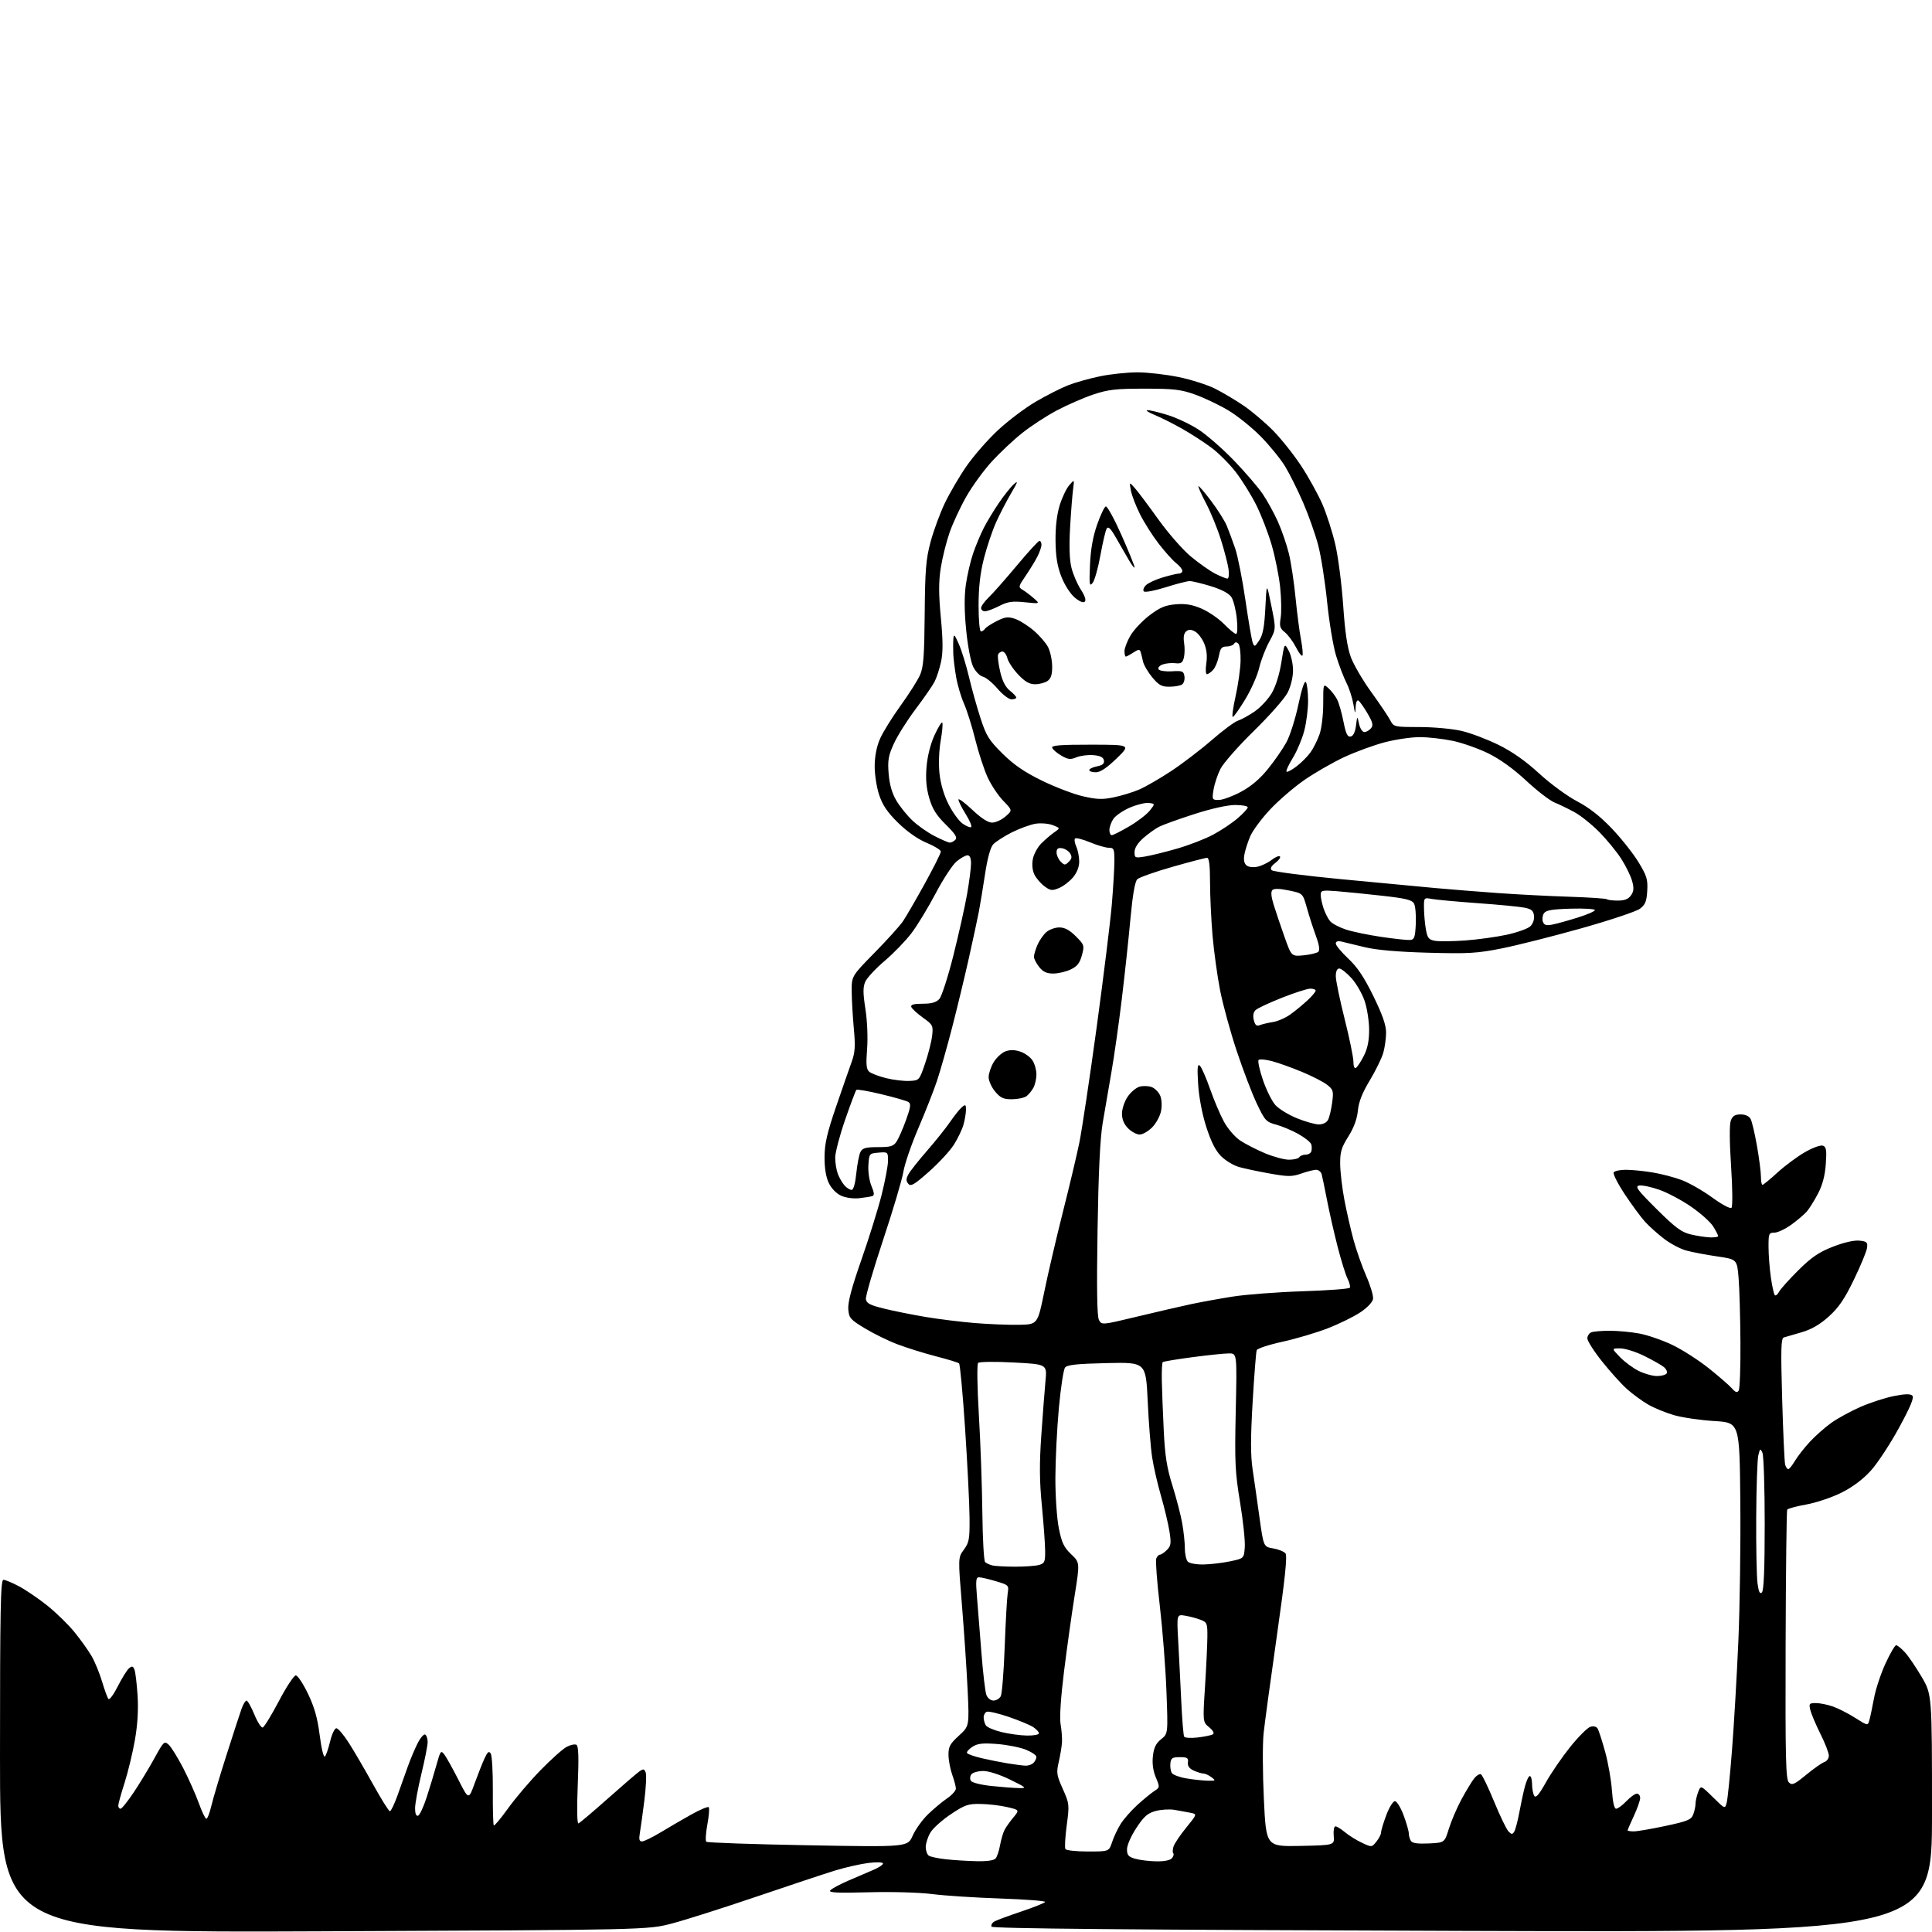 <?xml version="1.0" encoding="UTF-8" standalone="no"?>
<svg 
  version="1.1" 
  xmlns="http://www.w3.org/2000/svg" 
  xmlns:xlink="http://www.w3.org/1999/xlink" 
  xmlns:svg="http://www.w3.org/2000/svg"
  xmlns:rdf="http://www.w3.org/1999/02/22-rdf-syntax-ns#"
  xmlns:cc="http://creativecommons.org/ns#"
  xmlns:dc="http://purl.org/dc/elements/1.1/"
  viewBox="0 0 768 768"
  width="768"
  height="768"
>
<style>svg {background-color: white; }</style>"
<path stroke="none" fill="black" fill-rule="evenodd" d="M128.75,767.72C0.00,768.28 0.00,768.28 0.00,698.14C0.00,639.90 0.23,628.00 1.35,628.00C2.09,628.00 4.89,629.16 7.57,630.59C10.25,632.01 15.28,635.44 18.76,638.21C22.24,640.98 27.11,645.73 29.58,648.76C32.06,651.80 35.15,656.13 36.45,658.39C37.75,660.65 39.61,665.20 40.59,668.50C41.57,671.80 42.70,674.89 43.11,675.37C43.52,675.85 45.19,673.58 46.84,670.31C48.49,667.05 50.50,663.83 51.30,663.16C52.48,662.18 52.90,662.29 53.46,663.72C53.84,664.70 54.39,669.33 54.69,674.00C55.05,679.62 54.69,685.61 53.63,691.67C52.75,696.71 50.90,704.36 49.53,708.67C48.15,712.97 47.02,717.06 47.01,717.75C47.01,718.44 47.42,719.00 47.92,719.00C48.43,719.00 50.86,715.96 53.32,712.25C55.78,708.54 59.47,702.44 61.51,698.70C65.05,692.25 65.33,691.99 67.06,693.55C68.06,694.46 70.66,698.65 72.83,702.85C75.00,707.06 77.78,713.31 79.02,716.75C80.26,720.19 81.61,723.00 82.03,723.00C82.46,723.00 83.36,720.64 84.04,717.75C84.73,714.86 87.44,705.75 90.08,697.50C92.71,689.25 95.39,681.04 96.03,679.25C96.67,677.46 97.56,676.00 98.00,676.00C98.45,676.00 99.84,678.48 101.10,681.52C102.35,684.55 103.86,686.89 104.44,686.71C105.02,686.53 107.92,681.80 110.87,676.19C113.82,670.59 116.84,666.00 117.58,666.00C118.32,666.00 120.49,669.26 122.41,673.25C124.98,678.60 126.21,682.93 127.09,689.81C127.75,695.03 128.66,698.74 129.14,698.26C129.62,697.78 130.56,695.06 131.24,692.20C131.92,689.34 133.03,687.00 133.71,687.00C134.38,687.00 136.60,689.59 138.62,692.75C140.65,695.91 144.99,703.34 148.26,709.25C151.54,715.16 154.56,720.00 154.99,720.00C155.41,720.00 156.76,717.19 158.00,713.75C159.23,710.31 161.09,705.12 162.12,702.20C163.16,699.29 164.92,695.11 166.04,692.92C167.16,690.72 168.51,689.20 169.04,689.52C169.57,689.85 170.00,691.19 170.00,692.50C170.00,693.80 168.88,699.51 167.50,705.19C166.13,710.86 165.00,717.00 165.00,718.83C165.00,720.96 165.43,722.02 166.19,721.77C166.84,721.55 168.38,718.25 169.61,714.44C170.85,710.62 172.61,704.81 173.52,701.52C175.09,695.88 175.28,695.65 176.68,697.52C177.50,698.61 179.99,703.10 182.23,707.50C186.29,715.50 186.29,715.50 188.65,709.00C189.95,705.42 191.72,700.95 192.58,699.06C193.81,696.37 194.35,695.93 195.07,697.06C195.58,697.85 195.96,704.50 195.91,711.83C195.86,719.16 196.03,725.37 196.29,725.63C196.55,725.89 199.12,722.82 202.00,718.80C204.88,714.79 210.67,707.98 214.87,703.68C219.07,699.37 223.75,695.19 225.28,694.39C226.81,693.58 228.56,693.23 229.18,693.61C229.97,694.10 230.12,698.79 229.66,709.73C229.28,719.00 229.40,725.03 229.95,724.83C230.46,724.65 235.68,720.23 241.56,715.01C247.44,709.78 253.10,704.92 254.13,704.19C255.74,703.07 256.11,703.12 256.67,704.59C257.04,705.53 256.79,710.63 256.12,715.90C255.45,721.18 254.65,726.96 254.34,728.75C253.92,731.16 254.14,732.00 255.20,732.00C255.98,732.00 259.29,730.39 262.56,728.42C265.83,726.44 271.34,723.24 274.80,721.30C278.27,719.36 281.38,718.05 281.73,718.39C282.07,718.74 281.83,721.81 281.19,725.23C280.56,728.64 280.37,731.75 280.77,732.12C281.17,732.50 299.34,733.13 321.15,733.52C360.80,734.24 360.80,734.24 362.80,729.72C363.90,727.22 366.63,723.42 368.86,721.25C371.09,719.09 374.51,716.23 376.45,714.91C378.40,713.58 379.98,711.83 379.98,711.00C379.97,710.17 379.32,707.70 378.53,705.50C377.74,703.30 377.07,699.76 377.04,697.63C377.01,694.35 377.62,693.20 381.16,689.97C385.32,686.17 385.32,686.17 384.65,671.83C384.28,663.95 383.27,648.87 382.41,638.32C380.83,619.14 380.83,619.14 383.17,615.99C385.25,613.17 385.49,611.80 385.41,603.16C385.37,597.85 384.57,582.04 383.65,568.03C382.72,554.03 381.64,542.29 381.23,541.95C380.83,541.61 376.68,540.34 372.00,539.14C367.32,537.93 360.51,535.81 356.85,534.42C353.19,533.04 347.34,530.18 343.85,528.07C337.98,524.52 337.48,523.95 337.20,520.37C337.00,517.68 338.58,511.74 342.39,500.87C345.40,492.27 349.02,480.67 350.43,475.08C351.84,469.49 353.00,463.34 353.00,461.40C353.00,457.94 352.93,457.88 349.25,458.19C345.55,458.50 345.50,458.56 345.20,463.16C345.03,465.76 345.57,469.43 346.42,471.45C347.57,474.21 347.64,475.18 346.72,475.48C346.05,475.69 343.70,476.06 341.50,476.31C339.19,476.56 336.16,476.13 334.33,475.30C332.44,474.43 330.46,472.38 329.44,470.23C328.33,467.89 327.74,464.25 327.77,459.89C327.80,454.59 328.78,450.35 332.38,439.84C334.90,432.50 337.69,424.48 338.59,422.00C339.89,418.39 340.06,415.83 339.42,409.00C338.99,404.32 338.60,397.70 338.57,394.27C338.50,388.04 338.50,388.04 347.60,378.77C352.61,373.67 357.70,368.04 358.92,366.25C360.14,364.46 364.03,357.75 367.57,351.34C371.11,344.92 374.00,339.16 374.00,338.52C374.00,337.89 371.47,336.32 368.37,335.04C364.85,333.58 360.62,330.61 357.03,327.10C352.77,322.92 350.85,320.10 349.48,316.00C348.47,312.97 347.67,307.78 347.70,304.43C347.73,300.54 348.50,296.67 349.84,293.64C350.98,291.04 354.65,285.13 357.99,280.51C361.33,275.89 364.81,270.40 365.73,268.31C367.10,265.20 367.44,260.73 367.58,244.00C367.73,226.59 368.08,222.29 369.89,215.50C371.07,211.10 373.59,204.22 375.49,200.20C377.39,196.19 381.28,189.53 384.13,185.40C386.99,181.27 392.62,174.81 396.66,171.05C400.69,167.28 407.49,162.15 411.75,159.66C416.01,157.17 421.80,154.24 424.61,153.14C427.42,152.04 433.14,150.43 437.32,149.57C441.50,148.71 448.20,148.01 452.21,148.01C456.22,148.02 463.57,148.87 468.55,149.89C473.52,150.92 480.05,153.00 483.05,154.52C486.05,156.04 491.15,159.07 494.38,161.26C497.61,163.46 502.89,167.93 506.11,171.20C509.33,174.47 514.37,180.82 517.32,185.32C520.26,189.82 524.03,196.65 525.70,200.50C527.37,204.35 529.67,211.55 530.82,216.50C531.96,221.45 533.36,232.33 533.94,240.69C534.67,251.43 535.58,257.46 537.02,261.32C538.14,264.32 541.79,270.54 545.12,275.14C548.45,279.74 551.82,284.74 552.61,286.25C554.04,288.98 554.14,289.00 564.28,289.01C569.90,289.02 577.42,289.71 581.00,290.55C584.58,291.38 591.19,293.89 595.70,296.11C601.23,298.84 606.48,302.54 611.83,307.46C616.21,311.50 622.93,316.43 626.86,318.50C631.73,321.05 636.11,324.49 640.79,329.41C644.54,333.36 649.30,339.37 651.36,342.77C654.62,348.14 655.07,349.61 654.80,354.12C654.56,358.35 654.02,359.65 651.88,361.25C650.43,362.32 640.01,365.81 628.70,368.99C617.40,372.17 603.14,375.78 597.01,377.00C587.18,378.96 583.73,379.16 567.68,378.72C555.52,378.38 547.18,377.65 542.50,376.52C538.65,375.58 534.49,374.58 533.25,374.29C531.79,373.95 531.00,374.23 531.00,375.08C531.00,375.81 533.23,378.49 535.96,381.06C539.59,384.46 542.27,388.48 545.96,396.02C549.52,403.30 551.00,407.52 550.99,410.41C550.99,412.66 550.50,416.27 549.90,418.42C549.30,420.58 546.89,425.53 544.54,429.42C541.52,434.43 540.12,437.97 539.78,441.50C539.46,444.81 538.18,448.28 535.99,451.77C533.20,456.20 532.69,457.95 532.74,462.77C532.78,465.92 533.53,472.32 534.42,477.00C535.31,481.68 536.95,488.85 538.07,492.95C539.19,497.05 541.46,503.49 543.11,507.26C544.77,511.03 545.98,515.10 545.81,516.31C545.63,517.61 543.58,519.79 540.74,521.68C538.12,523.43 532.27,526.30 527.74,528.05C523.21,529.80 515.12,532.20 509.76,533.37C504.41,534.54 499.82,536.05 499.56,536.72C499.30,537.39 498.57,546.62 497.95,557.22C497.11,571.43 497.10,578.47 497.92,584.00C498.54,588.12 499.77,596.76 500.66,603.19C502.29,614.87 502.29,614.87 506.09,615.51C508.18,615.87 510.38,616.75 510.98,617.47C511.78,618.44 510.88,627.12 507.59,650.14C505.13,667.39 502.75,684.85 502.31,688.95C501.86,693.05 501.91,704.88 502.41,715.23C503.31,734.05 503.31,734.05 516.90,733.78C530.50,733.50 530.50,733.50 530.17,729.75C529.99,727.69 530.30,726.00 530.85,726.00C531.40,726.00 533.12,727.06 534.67,728.35C536.23,729.65 539.25,731.53 541.39,732.53C545.28,734.36 545.29,734.36 547.14,732.07C548.16,730.81 549.00,729.17 549.00,728.43C549.00,727.68 549.93,724.58 551.07,721.54C552.21,718.49 553.75,716.00 554.50,716.00C555.25,716.00 556.79,718.49 557.93,721.54C559.07,724.58 560.01,727.85 560.02,728.79C560.02,729.73 560.40,731.09 560.86,731.80C561.43,732.70 563.62,733.01 567.96,732.80C574.23,732.50 574.23,732.50 575.94,726.97C576.88,723.93 579.09,718.76 580.85,715.47C582.62,712.19 584.88,708.42 585.89,707.11C586.90,705.79 588.18,704.99 588.73,705.33C589.28,705.67 591.64,710.58 593.96,716.23C596.29,721.88 598.84,727.17 599.63,728.00C600.85,729.27 601.20,729.29 601.93,728.11C602.41,727.34 603.30,723.96 603.92,720.61C604.54,717.25 605.54,712.59 606.15,710.25C606.76,707.91 607.65,706.00 608.13,706.00C608.61,706.00 609.01,707.46 609.02,709.25C609.02,711.04 609.42,713.12 609.90,713.87C610.53,714.87 611.80,713.40 614.56,708.46C616.64,704.74 620.99,698.41 624.21,694.40C627.43,690.39 631.01,686.81 632.16,686.45C633.45,686.04 634.57,686.30 635.08,687.13C635.53,687.86 636.89,692.07 638.10,696.48C639.30,700.89 640.50,707.76 640.77,711.75C641.09,716.38 641.69,719.00 642.44,719.00C643.09,719.00 644.92,717.65 646.50,716.00C648.08,714.35 649.96,713.00 650.69,713.00C651.41,713.00 652.00,713.79 651.99,714.75C651.98,715.71 650.86,718.91 649.49,721.85C648.12,724.79 647.00,727.38 647.00,727.60C647.00,727.82 648.11,728.00 649.46,728.00C650.82,728.00 656.48,727.03 662.05,725.84C670.84,723.97 672.29,723.37 673.08,721.28C673.59,719.95 674.00,718.03 674.00,717.00C674.00,715.97 674.47,713.90 675.04,712.39C676.08,709.66 676.08,709.66 680.91,714.41C685.74,719.17 685.74,719.17 686.41,716.50C686.78,715.04 687.72,705.66 688.50,695.66C689.28,685.65 690.42,666.23 691.02,652.48C691.62,638.74 691.97,613.55 691.80,596.50C691.50,565.50 691.50,565.50 681.49,564.89C675.99,564.56 668.79,563.51 665.49,562.56C662.20,561.62 657.53,559.70 655.13,558.31C652.72,556.91 648.93,554.13 646.71,552.13C644.48,550.14 640.04,545.21 636.83,541.18C633.62,537.16 631.00,533.05 631.00,532.04C631.00,531.04 631.71,529.94 632.58,529.61C633.45,529.27 636.74,529.00 639.90,529.00C643.05,529.00 648.30,529.48 651.57,530.08C654.83,530.67 660.74,532.70 664.70,534.59C668.67,536.48 675.19,540.66 679.20,543.86C683.22,547.07 687.37,550.67 688.43,551.87C689.89,553.52 690.55,553.74 691.16,552.77C691.61,552.07 691.92,543.40 691.85,533.50C691.79,523.60 691.46,512.15 691.12,508.05C690.50,500.59 690.50,500.59 682.50,499.43C678.10,498.79 672.61,497.74 670.29,497.10C667.98,496.47 664.03,494.38 661.51,492.46C659.00,490.54 655.62,487.52 653.99,485.74C652.36,483.96 648.73,479.04 645.92,474.80C643.11,470.57 641.11,466.63 641.47,466.05C641.83,465.47 644.00,465.00 646.31,465.01C648.61,465.01 653.33,465.47 656.79,466.04C660.24,466.60 665.50,467.96 668.47,469.08C671.44,470.19 676.92,473.32 680.65,476.04C684.47,478.82 687.80,480.60 688.29,480.11C688.78,479.62 688.71,472.40 688.13,463.55C687.49,453.84 687.45,446.94 688.03,445.43C688.72,443.60 689.69,443.00 691.94,443.00C693.80,443.00 695.30,443.68 695.90,444.81C696.43,445.80 697.57,450.64 698.43,455.56C699.29,460.48 700.00,465.96 700.00,467.75C700.00,469.54 700.27,471.00 700.61,471.00C700.95,471.00 703.65,468.78 706.61,466.07C709.58,463.36 714.49,459.72 717.54,457.98C720.69,456.18 723.76,455.08 724.67,455.43C725.98,455.93 726.18,457.23 725.78,462.77C725.45,467.37 724.47,471.08 722.67,474.50C721.23,477.25 719.24,480.43 718.25,481.58C717.27,482.72 714.49,485.08 712.08,486.83C709.67,488.57 706.64,490.00 705.35,490.00C703.15,490.00 703.00,490.38 703.02,495.75C703.03,498.91 703.45,504.36 703.96,507.86C704.46,511.35 705.16,514.50 705.51,514.85C705.86,515.20 706.63,514.59 707.21,513.49C707.79,512.40 711.24,508.55 714.88,504.94C720.08,499.78 723.01,497.78 728.55,495.61C732.82,493.93 736.95,492.97 739.05,493.17C742.08,493.46 742.46,493.81 742.19,496.00C742.02,497.38 739.68,503.05 736.99,508.61C733.22,516.41 730.92,519.78 726.97,523.34C723.44,526.52 720.08,528.46 716.17,529.60C713.05,530.51 709.88,531.43 709.12,531.65C707.98,531.97 707.86,536.11 708.44,556.27C708.82,569.60 709.36,581.29 709.63,582.25C709.91,583.21 710.46,584.00 710.85,584.00C711.25,584.00 712.43,582.55 713.48,580.77C714.53,578.99 717.17,575.60 719.35,573.24C721.52,570.88 725.37,567.47 727.90,565.66C730.43,563.84 735.68,560.97 739.56,559.27C743.45,557.57 749.44,555.62 752.87,554.95C757.32,554.07 759.43,554.03 760.19,554.79C760.96,555.56 759.43,559.23 754.88,567.58C751.37,574.02 746.33,581.68 743.68,584.61C740.54,588.07 736.47,591.13 732.00,593.36C728.23,595.25 721.94,597.36 718.03,598.06C714.11,598.76 710.70,599.68 710.44,600.10C710.18,600.52 709.90,624.76 709.81,653.97C709.68,699.09 709.87,707.30 711.10,708.53C712.36,709.79 713.25,709.40 718.02,705.48C721.04,703.00 724.29,700.73 725.25,700.42C726.21,700.12 727.00,698.98 727.00,697.91C727.00,696.83 725.49,692.92 723.64,689.23C721.80,685.53 719.99,681.26 719.63,679.75C719.02,677.23 719.20,677.00 721.86,677.00C723.45,677.00 726.50,677.62 728.64,678.37C730.78,679.13 734.77,681.16 737.50,682.90C742.48,686.06 742.48,686.06 743.11,683.78C743.46,682.53 744.29,678.58 744.96,675.00C745.63,671.42 747.68,665.24 749.52,661.25C751.36,657.26 753.26,654.00 753.75,654.00C754.23,654.00 755.77,655.24 757.18,656.75C758.58,658.26 761.59,662.68 763.87,666.56C768.00,673.62 768.00,673.62 768.00,720.90C768.00,768.17 768.00,768.17 581.25,767.56C447.58,767.13 394.39,766.64 394.13,765.86C393.92,765.26 394.37,764.38 395.13,763.90C395.88,763.42 400.66,761.64 405.74,759.94C410.82,758.23 415.19,756.50 415.45,756.07C415.72,755.65 407.73,755.03 397.71,754.69C387.70,754.35 375.45,753.56 370.50,752.92C365.38,752.27 354.50,751.96 345.28,752.21C332.80,752.54 329.28,752.37 330.04,751.45C330.58,750.80 333.83,749.05 337.26,747.57C340.69,746.08 345.19,744.16 347.25,743.28C349.31,742.41 351.00,741.28 351.00,740.78C351.00,740.24 348.59,740.15 345.25,740.55C342.09,740.94 336.12,742.29 332.00,743.55C327.88,744.82 313.81,749.49 300.75,753.93C287.68,758.37 272.61,763.17 267.25,764.58C257.50,767.16 257.50,767.16 128.75,767.72zM388.13,739.85C392.37,739.95 395.13,739.55 395.79,738.75C396.36,738.06 397.15,735.70 397.54,733.50C397.94,731.30 398.72,728.60 399.28,727.50C399.84,726.40 401.42,724.15 402.80,722.50C405.30,719.50 405.30,719.50 400.40,718.35C397.71,717.71 392.96,717.15 389.86,717.10C384.84,717.01 383.55,717.45 378.00,721.16C374.58,723.44 370.93,726.70 369.89,728.41C368.86,730.11 368.01,732.71 368.00,734.19C368.00,735.67 368.56,737.24 369.25,737.68C369.94,738.12 372.98,738.76 376.00,739.09C379.02,739.43 384.48,739.77 388.13,739.85zM459.63,739.91C462.80,739.97 465.18,739.49 465.87,738.66C466.48,737.92 466.72,737.05 466.40,736.73C466.08,736.41 466.12,735.18 466.50,734.00C466.87,732.82 469.14,729.45 471.55,726.50C475.91,721.14 475.91,721.14 473.20,720.60C471.72,720.31 468.88,719.79 466.91,719.45C464.93,719.11 461.55,719.31 459.39,719.90C456.21,720.75 454.75,722.03 451.73,726.62C449.63,729.80 448.00,733.52 448.00,735.11C448.00,737.45 448.57,738.11 451.25,738.88C453.04,739.40 456.81,739.86 459.63,739.91zM432.48,736.00C440.84,736.00 440.84,736.00 442.08,732.25C442.75,730.19 444.30,726.92 445.51,725.00C446.73,723.08 449.69,719.70 452.11,717.50C454.52,715.30 457.54,712.83 458.81,712.00C461.08,710.52 461.09,710.43 459.45,706.53C458.36,703.92 457.96,701.02 458.30,698.06C458.67,694.72 459.51,693.01 461.56,691.37C464.32,689.17 464.32,689.17 463.68,672.34C463.34,663.08 462.14,647.76 461.04,638.31C459.93,628.85 459.29,620.41 459.62,619.56C459.95,618.70 460.62,618.00 461.11,618.00C461.60,618.00 462.84,617.16 463.87,616.13C465.48,614.52 465.62,613.51 464.88,608.77C464.40,605.75 462.89,599.41 461.52,594.67C460.15,589.94 458.56,583.02 457.99,579.28C457.42,575.55 456.62,565.52 456.23,557.00C455.50,541.50 455.50,541.50 440.00,541.85C428.14,542.12 424.24,542.53 423.38,543.62C422.76,544.40 421.65,551.66 420.91,559.77C420.17,567.87 419.55,580.35 419.53,587.50C419.51,594.77 420.12,603.59 420.90,607.50C422.05,613.25 422.92,615.09 425.79,617.82C429.28,621.13 429.28,621.13 427.18,634.32C426.02,641.57 424.13,655.10 422.97,664.39C421.67,674.86 421.15,682.85 421.60,685.39C422.00,687.65 422.25,690.85 422.16,692.50C422.08,694.15 421.50,697.66 420.89,700.30C419.87,704.69 420.01,705.63 422.47,711.12C425.09,716.96 425.14,717.37 424.04,725.59C423.42,730.25 423.19,734.49 423.52,735.03C423.85,735.56 427.88,736.00 432.48,736.00zM405.00,710.79C408.29,710.85 408.07,710.64 401.52,707.43C397.45,705.43 393.02,704.00 390.89,704.00C388.89,704.00 386.77,704.58 386.18,705.28C385.59,705.99 385.48,707.15 385.92,707.87C386.39,708.63 389.87,709.51 394.12,709.96C398.18,710.38 403.07,710.76 405.00,710.79zM480.00,707.85C483.29,707.93 483.38,707.85 481.56,706.47C480.49,705.66 479.05,705.00 478.36,705.00C477.66,705.00 475.93,704.47 474.51,703.82C472.75,703.02 472.02,701.99 472.22,700.57C472.46,698.82 471.97,698.50 469.00,698.50C466.00,698.50 465.46,698.86 465.24,701.00C465.10,702.38 465.37,704.09 465.84,704.81C466.31,705.53 468.90,706.49 471.60,706.94C474.29,707.40 478.07,707.80 480.00,707.85zM407.55,701.88C408.68,701.95 410.14,701.46 410.80,700.80C411.46,700.14 412.00,699.06 412.00,698.41C412.00,697.75 410.09,696.45 407.75,695.51C405.41,694.58 400.26,693.57 396.29,693.26C390.55,692.83 388.56,693.06 386.51,694.40C385.09,695.33 384.15,696.44 384.42,696.87C384.69,697.30 387.29,698.22 390.20,698.90C393.12,699.59 397.75,700.51 400.50,700.96C403.25,701.40 406.42,701.82 407.55,701.88zM476.16,690.67C478.85,690.35 481.54,689.79 482.13,689.42C482.81,689.00 482.26,687.95 480.66,686.62C478.11,684.50 478.11,684.50 479.01,670.50C479.50,662.80 479.92,653.90 479.95,650.73C480.00,645.33 479.82,644.88 477.25,643.89C475.74,643.30 472.98,642.57 471.13,642.26C467.76,641.70 467.76,641.70 468.37,652.60C468.70,658.59 469.25,669.35 469.58,676.50C469.92,683.65 470.43,689.89 470.73,690.37C471.03,690.85 473.47,690.99 476.16,690.67zM408.25,689.91C410.86,689.96 413.00,689.56 413.00,689.02C413.00,688.49 411.95,687.36 410.68,686.52C409.40,685.69 405.02,683.87 400.95,682.48C396.87,681.10 392.97,680.18 392.27,680.45C391.57,680.72 391.01,681.74 391.02,682.72C391.02,683.70 391.42,685.11 391.90,685.87C392.37,686.62 395.18,687.82 398.13,688.53C401.08,689.25 405.64,689.87 408.25,689.91zM394.94,676.00C396.03,676.00 397.33,675.21 397.83,674.25C398.32,673.29 399.03,664.40 399.39,654.50C399.76,644.60 400.29,635.06 400.58,633.30C401.09,630.19 400.97,630.07 395.87,628.55C392.99,627.70 389.98,627.00 389.17,627.00C387.95,627.00 387.82,628.31 388.36,634.75C388.72,639.01 389.52,649.02 390.13,657.00C390.75,664.98 391.63,672.51 392.10,673.75C392.59,675.04 393.80,676.00 394.94,676.00zM700.39,633.01C701.15,632.25 701.50,623.51 701.50,605.70C701.50,591.29 701.09,578.60 700.59,577.50C699.77,575.67 699.62,575.76 698.96,578.50C698.56,580.15 698.18,591.22 698.12,603.11C698.05,615.00 698.29,626.83 698.64,629.42C699.11,632.85 699.59,633.81 700.39,633.01zM403.50,622.78C407.35,622.79 411.62,622.48 413.00,622.10C415.24,621.47 415.50,620.89 415.46,616.45C415.44,613.73 414.85,605.65 414.16,598.50C413.20,588.69 413.15,581.82 413.94,570.50C414.51,562.25 415.26,552.53 415.60,548.91C416.23,542.31 416.23,542.31 402.96,541.61C395.65,541.22 389.30,541.30 388.82,541.78C388.32,542.28 388.45,551.22 389.12,562.58C389.77,573.54 390.39,590.96 390.50,601.30C390.61,611.65 391.11,620.49 391.60,620.96C392.10,621.42 393.40,622.02 394.50,622.29C395.60,622.55 399.65,622.78 403.50,622.78zM478.45,621.90C481.23,621.85 485.98,621.29 489.00,620.65C494.50,619.50 494.50,619.50 494.82,615.00C495.00,612.52 494.15,604.47 492.93,597.10C490.96,585.15 490.78,581.22 491.23,560.85C491.73,538.00 491.73,538.00 488.55,538.00C486.80,538.00 480.27,538.67 474.02,539.50C467.78,540.32 462.46,541.21 462.19,541.48C461.93,541.74 461.77,545.00 461.84,548.73C461.91,552.45 462.25,561.35 462.60,568.50C463.09,578.71 463.83,583.43 466.05,590.50C467.60,595.45 469.35,602.17 469.93,605.43C470.52,608.70 471.00,613.22 471.00,615.48C471.00,617.75 471.54,620.14 472.20,620.80C472.86,621.46 475.67,621.96 478.45,621.90zM658.69,547.00C660.45,547.00 662.18,546.52 662.54,545.93C662.90,545.35 662.37,544.20 661.35,543.38C660.33,542.56 656.80,540.57 653.50,538.95C650.20,537.33 645.95,536.00 644.05,536.00C640.61,536.00 640.61,536.00 643.99,539.49C645.84,541.40 649.20,543.88 651.43,544.98C653.67,546.09 656.94,547.00 658.69,547.00zM404.98,526.63C412.46,526.50 412.46,526.50 415.12,513.50C416.58,506.35 419.89,492.18 422.46,482.00C425.04,471.82 427.99,459.39 429.03,454.36C430.06,449.33 433.17,428.63 435.94,408.36C438.70,388.09 441.41,366.10 441.97,359.50C442.52,352.90 442.98,345.14 442.99,342.25C443.00,337.48 442.79,337.00 440.77,337.00C439.54,337.00 436.17,336.02 433.28,334.82C430.39,333.62 427.72,332.95 427.35,333.32C426.98,333.69 427.20,335.14 427.84,336.54C428.48,337.95 429.00,340.61 429.00,342.47C429.00,344.61 428.09,346.93 426.52,348.79C425.16,350.41 422.65,352.32 420.96,353.02C418.24,354.14 417.55,354.06 415.19,352.31C413.71,351.21 411.92,349.13 411.20,347.67C410.40,346.04 410.16,343.67 410.57,341.50C410.93,339.56 412.46,336.74 413.98,335.23C415.49,333.73 417.80,331.75 419.11,330.84C421.50,329.18 421.50,329.18 418.50,328.01C416.85,327.37 413.78,327.11 411.67,327.44C409.57,327.78 405.29,329.34 402.17,330.91C399.05,332.49 395.73,334.64 394.78,335.68C393.70,336.88 392.50,341.29 391.56,347.54C390.73,353.02 389.62,359.75 389.09,362.50C388.56,365.25 386.77,373.57 385.11,381.00C383.45,388.43 380.46,400.80 378.47,408.50C376.48,416.20 373.79,425.67 372.50,429.55C371.21,433.43 367.87,441.92 365.08,448.42C362.29,454.92 359.59,462.77 359.09,465.87C358.58,468.97 354.96,481.14 351.04,492.93C347.12,504.72 344.04,515.29 344.20,516.43C344.44,518.10 345.86,518.83 351.50,520.21C355.35,521.16 362.77,522.64 368.00,523.52C373.23,524.39 382.00,525.48 387.50,525.93C393.00,526.39 400.87,526.70 404.98,526.63zM452.22,523.33C460.07,521.44 469.63,519.23 473.46,518.42C477.29,517.60 484.71,516.25 489.96,515.42C495.21,514.58 507.73,513.63 517.78,513.30C527.83,512.98 536.29,512.34 536.57,511.89C536.85,511.43 536.45,509.81 535.67,508.28C534.90,506.75 533.11,501.00 531.70,495.50C530.29,490.00 528.40,481.68 527.50,477.00C526.60,472.32 525.64,467.71 525.37,466.75C525.09,465.79 524.11,465.01 523.18,465.01C522.26,465.02 519.60,465.69 517.28,466.50C513.58,467.79 512.07,467.79 504.78,466.50C500.23,465.69 494.72,464.53 492.55,463.91C490.37,463.30 487.16,461.36 485.41,459.61C483.19,457.39 481.40,453.85 479.51,447.96C477.87,442.82 476.60,436.17 476.28,431.00C475.87,424.36 476.02,422.75 476.97,423.64C477.64,424.27 479.45,428.41 481.01,432.85C482.56,437.29 485.05,443.16 486.55,445.91C488.07,448.70 490.93,452.01 493.02,453.40C495.09,454.76 499.51,457.03 502.86,458.44C506.20,459.85 510.50,461.00 512.41,461.00C514.32,461.00 516.16,460.55 516.50,460.00C516.84,459.45 517.95,459.00 518.98,459.00C520.00,459.00 521.02,458.44 521.25,457.75C521.49,457.06 521.50,455.81 521.28,454.97C521.06,454.13 518.77,452.26 516.19,450.82C513.61,449.37 509.60,447.68 507.27,447.06C503.33,446.01 502.81,445.45 499.61,438.72C497.72,434.75 494.12,425.31 491.60,417.74C489.09,410.18 486.13,399.38 485.02,393.74C483.92,388.11 482.56,378.32 482.01,372.00C481.47,365.68 481.01,356.11 481.01,350.75C481.00,343.93 480.65,341.00 479.82,341.00C479.17,341.00 472.98,342.61 466.07,344.58C459.16,346.55 452.87,348.77 452.09,349.52C451.16,350.43 450.25,355.69 449.37,365.19C448.65,373.06 447.11,387.38 445.95,397.00C444.79,406.62 442.94,419.68 441.84,426.00C440.73,432.32 439.15,441.55 438.32,446.50C437.30,452.64 436.65,466.17 436.29,489.09C435.92,512.40 436.09,523.31 436.85,524.72C437.93,526.75 438.04,526.74 452.22,523.33zM679.75,491.88C681.54,491.95 683.00,491.72 683.00,491.37C683.00,491.02 682.12,489.30 681.03,487.55C679.95,485.80 676.01,482.27 672.28,479.70C668.55,477.13 662.86,474.09 659.62,472.96C656.39,471.82 652.79,471.06 651.62,471.27C649.82,471.59 650.85,472.99 658.54,480.64C665.94,487.99 668.40,489.82 672.04,490.69C674.49,491.28 677.96,491.81 679.75,491.88zM338.52,473.00C339.27,473.00 339.98,470.50 340.40,466.35C340.78,462.70 341.53,458.87 342.08,457.85C342.87,456.37 344.25,456.00 349.01,456.00C354.07,456.00 355.17,455.67 356.43,453.75C357.24,452.51 358.92,448.66 360.17,445.19C362.02,440.06 362.19,438.74 361.10,438.06C360.36,437.60 355.52,436.21 350.36,434.97C345.19,433.72 340.72,432.95 340.42,433.24C340.13,433.54 338.11,438.89 335.95,445.14C333.78,451.39 332.01,458.16 332.00,460.18C332.00,462.21 332.48,465.14 333.07,466.68C333.66,468.23 334.85,470.28 335.72,471.25C336.60,472.21 337.85,473.00 338.52,473.00zM369.29,465.75C363.39,470.98 362.05,471.76 361.05,470.56C360.13,469.45 360.14,468.61 361.08,466.85C361.75,465.60 365.06,461.41 368.43,457.54C371.81,453.67 375.98,448.45 377.70,445.94C379.42,443.44 381.54,440.79 382.42,440.07C383.79,438.93 384.00,439.08 383.99,441.13C383.99,442.43 383.55,445.09 383.01,447.03C382.47,448.98 380.75,452.58 379.19,455.03C377.63,457.49 373.18,462.31 369.29,465.75zM453.03,451.00C451.86,451.00 449.80,449.90 448.45,448.55C446.81,446.90 446.00,444.97 446.00,442.69C446.00,440.82 447.01,437.80 448.25,435.97C449.49,434.14 451.64,432.33 453.03,431.96C454.42,431.59 456.56,431.66 457.79,432.12C459.01,432.57 460.52,434.05 461.13,435.39C461.79,436.83 461.96,439.39 461.55,441.57C461.17,443.63 459.57,446.58 458.00,448.15C456.44,449.72 454.20,451.00 453.03,451.00zM524.21,446.98C525.84,446.99 527.32,446.27 527.91,445.17C528.45,444.17 529.18,441.09 529.55,438.33C530.16,433.72 530.00,433.15 527.57,431.24C526.12,430.09 521.65,427.79 517.63,426.12C513.62,424.45 508.25,422.52 505.70,421.84C503.15,421.16 500.73,420.94 500.32,421.35C499.91,421.76 500.68,425.33 502.03,429.29C503.38,433.26 505.61,437.75 506.99,439.28C508.37,440.81 512.20,443.16 515.50,444.50C518.80,445.85 522.72,446.96 524.21,446.98zM402.34,436.97C398.90,436.99 397.73,436.47 395.59,433.92C394.17,432.23 393.00,429.64 393.00,428.17C393.01,426.70 393.91,424.03 395.00,422.23C396.10,420.42 398.19,418.50 399.64,417.95C401.45,417.26 403.32,417.28 405.56,418.02C407.36,418.61 409.55,420.19 410.42,421.52C411.29,422.84 412.00,425.33 412.00,427.03C412.00,428.74 411.48,431.11 410.84,432.32C410.20,433.52 408.96,435.05 408.09,435.72C407.21,436.39 404.63,436.95 402.34,436.97zM361.46,429.69C365.42,429.50 365.43,429.49 367.73,422.77C369.00,419.07 370.26,414.12 370.53,411.77C371.00,407.69 370.84,407.37 366.84,404.50C364.54,402.85 362.47,400.94 362.24,400.25C361.95,399.36 363.27,399.00 366.76,399.00C370.32,399.00 372.16,398.48 373.40,397.11C374.34,396.07 376.86,388.28 378.99,379.79C381.12,371.30 383.57,360.34 384.43,355.43C385.29,350.52 386.00,345.04 386.00,343.25C386.00,341.10 385.52,340.00 384.58,340.00C383.79,340.00 381.84,341.11 380.22,342.47C378.61,343.82 374.87,349.55 371.90,355.20C368.93,360.84 364.61,367.95 362.30,370.98C359.99,374.02 355.19,378.98 351.63,382.00C348.07,385.02 344.62,388.74 343.96,390.25C343.02,392.41 343.03,394.76 344.02,401.11C344.75,405.84 345.03,412.48 344.68,417.02C344.20,423.26 344.38,425.07 345.57,426.06C346.40,426.74 349.42,427.88 352.28,428.59C355.15,429.30 359.28,429.79 361.46,429.69zM539.01,424.49C539.57,424.15 540.98,422.00 542.14,419.73C543.61,416.84 544.25,413.72 544.25,409.43C544.25,406.04 543.46,400.90 542.50,398.00C541.54,395.10 539.18,390.99 537.26,388.86C535.34,386.74 533.14,385.00 532.38,385.00C531.51,385.00 531.00,386.12 531.00,388.05C531.00,389.73 532.58,397.36 534.50,405.00C536.42,412.64 538.00,420.30 538.00,422.01C538.00,423.86 538.41,424.86 539.01,424.49zM500.79,407.51C501.73,407.13 504.07,406.58 506.00,406.28C507.93,405.98 511.07,404.60 513.00,403.21C514.92,401.83 517.96,399.32 519.75,397.65C521.54,395.98 523.00,394.25 523.00,393.80C523.00,393.36 522.04,393.00 520.87,393.00C519.70,393.00 514.64,394.62 509.62,396.61C504.61,398.59 499.88,400.80 499.12,401.52C498.23,402.37 497.98,403.77 498.41,405.51C498.92,407.52 499.51,408.01 500.79,407.51zM418.67,387.00C416.05,387.00 414.61,386.32 413.07,384.37C411.93,382.92 411.00,381.10 411.00,380.33C411.00,379.56 411.61,377.49 412.36,375.72C413.11,373.95 414.69,371.64 415.87,370.58C417.06,369.53 419.40,368.67 421.08,368.67C423.24,368.67 425.16,369.70 427.65,372.18C431.03,375.57 431.12,375.84 430.07,379.74C429.23,382.85 428.20,384.15 425.59,385.39C423.72,386.28 420.61,387.00 418.67,387.00zM518.24,379.75C520.92,379.49 523.56,378.84 524.09,378.31C524.72,377.68 524.36,375.43 523.06,371.92C521.96,368.94 520.35,363.94 519.48,360.81C517.89,355.12 517.89,355.12 512.34,353.97C508.65,353.20 506.45,353.15 505.79,353.81C505.13,354.47 505.30,356.43 506.30,359.65C507.13,362.32 509.06,368.04 510.59,372.36C513.37,380.22 513.37,380.22 518.24,379.75zM582.44,373.85C587.42,373.49 594.85,372.47 598.95,371.57C603.05,370.68 607.24,369.19 608.25,368.27C609.35,367.28 609.97,365.57 609.80,364.05C609.56,362.02 608.78,361.36 606.00,360.81C604.08,360.42 595.75,359.62 587.50,359.03C579.25,358.43 571.04,357.68 569.25,357.36C566.00,356.77 566.00,356.77 566.06,361.14C566.09,363.54 566.43,367.30 566.82,369.49C567.43,372.90 567.96,373.56 570.45,373.99C572.06,374.27 577.45,374.21 582.44,373.85zM560.50,373.66C562.23,373.52 562.54,372.67 562.80,367.27C562.96,363.85 562.65,360.22 562.11,359.21C561.32,357.73 558.90,357.13 549.32,356.06C542.82,355.33 534.69,354.52 531.25,354.25C525.54,353.81 525.00,353.94 525.00,355.73C525.00,356.82 525.51,359.23 526.14,361.10C526.77,362.97 527.95,365.27 528.76,366.21C529.57,367.15 532.35,368.62 534.93,369.48C537.52,370.34 543.88,371.66 549.07,372.43C554.26,373.19 559.40,373.75 560.50,373.66zM617.25,367.50C619.04,367.14 623.54,365.89 627.25,364.72C630.96,363.56 634.00,362.23 634.00,361.77C634.00,361.31 629.66,361.06 624.36,361.21C616.78,361.44 614.49,361.85 613.70,363.11C613.14,364.00 612.98,365.50 613.34,366.44C613.86,367.79 614.70,368.02 617.25,367.50zM643.11,358.00C645.80,358.00 647.31,357.40 648.34,355.92C649.47,354.31 649.57,353.03 648.79,350.21C648.24,348.21 646.31,344.27 644.51,341.45C642.71,338.64 638.82,333.87 635.87,330.87C632.92,327.86 628.48,324.29 626.00,322.92C623.52,321.55 619.92,319.80 618.00,319.03C616.08,318.26 610.99,314.34 606.70,310.34C601.71,305.69 596.29,301.78 591.70,299.52C587.74,297.57 581.35,295.31 577.50,294.50C573.65,293.70 567.77,293.03 564.44,293.02C561.10,293.01 554.80,293.93 550.44,295.07C546.07,296.22 538.80,298.88 534.27,301.00C529.75,303.12 522.66,307.19 518.52,310.05C514.38,312.92 508.23,318.21 504.86,321.81C501.48,325.42 497.94,330.20 496.99,332.43C496.03,334.67 494.99,337.92 494.67,339.66C494.28,341.77 494.56,343.22 495.50,344.00C496.34,344.70 498.13,344.91 499.91,344.52C501.56,344.16 504.08,342.94 505.51,341.82C506.94,340.69 508.41,340.08 508.79,340.45C509.16,340.83 508.35,341.98 506.99,343.01C505.29,344.30 504.82,345.22 505.52,345.92C506.09,346.48 518.46,348.09 533.02,349.48C547.59,350.87 564.45,352.46 570.50,353.01C576.55,353.56 587.80,354.46 595.50,355.01C603.20,355.56 615.97,356.22 623.89,356.47C631.80,356.73 638.51,357.18 638.80,357.47C639.09,357.76 641.03,358.00 643.11,358.00zM424.88,342.55C426.09,341.34 426.21,340.55 425.38,339.23C424.78,338.28 423.33,337.36 422.15,337.18C420.56,336.94 420.00,337.38 420.00,338.86C420.00,339.96 420.74,341.60 421.64,342.50C423.14,344.00 423.42,344.01 424.88,342.55zM455.25,340.47C457.59,340.08 463.31,338.67 467.97,337.32C472.63,335.98 479.03,333.50 482.18,331.82C485.33,330.14 489.73,327.21 491.95,325.31C494.18,323.40 496.00,321.43 496.00,320.92C496.00,320.41 493.74,320.00 490.98,320.00C487.95,320.00 481.51,321.43 474.73,323.62C468.55,325.61 462.27,327.87 460.76,328.64C459.26,329.41 456.45,331.43 454.51,333.12C452.27,335.10 451.00,337.10 451.00,338.69C451.00,341.06 451.20,341.14 455.25,340.47zM377.55,334.95C378.13,334.98 379.12,334.48 379.77,333.83C380.66,332.94 379.75,331.51 375.98,327.79C372.21,324.08 370.64,321.58 369.39,317.26C368.22,313.25 367.91,309.62 368.32,304.76C368.67,300.59 369.89,295.73 371.46,292.31C372.87,289.22 374.27,286.94 374.56,287.23C374.86,287.53 374.58,290.77 373.94,294.43C373.26,298.33 373.06,303.78 373.47,307.55C373.90,311.58 375.25,316.15 377.08,319.75C378.69,322.91 381.15,326.32 382.54,327.32C383.93,328.32 385.48,329.00 385.99,328.82C386.50,328.64 385.59,326.36 383.96,323.75C382.33,321.14 381.00,318.49 381.00,317.86C381.00,317.23 383.45,319.03 386.44,321.85C390.01,325.23 392.74,327.00 394.38,327.00C395.76,327.00 398.15,325.91 399.69,324.57C402.50,322.14 402.50,322.14 398.80,318.32C396.77,316.22 393.96,311.99 392.56,308.93C391.16,305.86 388.96,299.11 387.67,293.93C386.39,288.74 384.37,282.34 383.20,279.70C382.03,277.06 380.63,272.34 380.09,269.20C379.54,266.07 379.03,261.93 378.95,260.00C378.87,258.07 378.87,255.38 378.97,254.00C379.12,251.87 379.44,252.17 381.14,256.00C382.24,258.48 384.05,264.32 385.16,269.00C386.26,273.68 388.34,281.10 389.77,285.50C392.05,292.52 393.13,294.25 398.52,299.58C403.01,304.02 407.24,306.92 414.15,310.30C419.36,312.85 426.68,315.65 430.42,316.52C436.00,317.81 438.22,317.89 442.77,316.94C445.82,316.31 450.33,314.93 452.78,313.88C455.24,312.83 460.90,309.57 465.37,306.64C469.84,303.70 477.14,298.14 481.60,294.27C486.05,290.40 490.77,286.89 492.10,286.48C493.42,286.06 496.40,284.42 498.73,282.83C501.05,281.24 504.12,277.95 505.54,275.52C507.12,272.83 508.61,268.05 509.36,263.30C510.59,255.50 510.59,255.50 512.29,258.70C513.23,260.46 514.00,263.97 514.00,266.49C514.00,269.18 513.12,272.82 511.87,275.29C510.70,277.61 504.68,284.45 498.49,290.50C492.30,296.55 486.29,303.37 485.14,305.66C483.99,307.95 482.76,311.66 482.40,313.91C481.77,317.86 481.84,318.00 484.48,318.00C485.99,318.00 489.92,316.56 493.23,314.80C497.29,312.63 500.78,309.68 504.02,305.68C506.66,302.42 509.97,297.64 511.38,295.04C512.79,292.45 514.93,285.73 516.12,280.10C517.51,273.60 518.61,270.35 519.14,271.19C519.59,271.91 519.98,275.22 519.98,278.54C519.99,281.86 519.31,287.24 518.46,290.50C517.61,293.75 515.56,298.62 513.90,301.31C512.24,304.01 511.12,306.46 511.42,306.75C511.71,307.04 513.50,306.09 515.40,304.64C517.30,303.19 519.80,300.68 520.95,299.07C522.10,297.45 523.71,294.25 524.52,291.94C525.36,289.58 526.00,284.25 526.00,279.72C526.00,271.69 526.00,271.69 528.10,273.59C529.26,274.64 530.79,276.63 531.51,278.01C532.22,279.39 533.36,283.35 534.04,286.81C535.00,291.67 535.64,293.02 536.89,292.79C537.94,292.59 538.68,291.08 539.02,288.49C539.54,284.50 539.54,284.50 540.24,287.75C540.63,289.54 541.58,291.00 542.35,291.00C543.12,291.00 544.31,290.33 544.98,289.52C545.98,288.32 545.72,287.19 543.59,283.57C542.15,281.11 540.53,278.83 539.99,278.49C539.42,278.14 538.95,279.29 538.88,281.19C538.78,284.07 538.66,283.90 537.99,279.92C537.56,277.40 536.32,273.58 535.22,271.42C534.12,269.26 532.28,264.43 531.12,260.68C529.97,256.93 528.36,247.26 527.54,239.18C526.72,231.11 525.13,220.99 524.00,216.71C522.87,212.42 520.20,204.86 518.07,199.91C515.93,194.95 512.70,188.45 510.88,185.45C509.07,182.46 504.67,177.05 501.11,173.44C497.55,169.83 491.69,165.14 488.07,163.01C484.46,160.88 478.57,158.09 475.00,156.82C469.43,154.83 466.57,154.50 455.00,154.50C443.46,154.50 440.48,154.85 434.50,156.86C430.65,158.16 424.16,161.00 420.08,163.16C415.99,165.33 409.82,169.36 406.36,172.11C402.90,174.86 397.47,179.96 394.29,183.43C391.10,186.90 386.55,193.15 384.17,197.32C381.79,201.48 378.77,207.96 377.46,211.72C376.16,215.47 374.58,221.83 373.96,225.83C373.11,231.30 373.12,236.21 374.00,245.53C374.86,254.62 374.89,259.30 374.09,263.02C373.49,265.81 372.33,269.39 371.52,270.96C370.71,272.54 367.32,277.44 363.99,281.85C360.67,286.26 356.78,292.43 355.35,295.55C353.14,300.37 352.82,302.20 353.25,307.58C353.60,311.87 354.58,315.30 356.30,318.21C357.69,320.57 360.56,324.14 362.67,326.14C364.78,328.15 368.75,330.94 371.50,332.35C374.25,333.76 376.97,334.93 377.55,334.95zM441.95,332.00C442.47,332.00 445.59,330.42 448.88,328.49C452.18,326.56 455.84,323.75 457.04,322.24C459.20,319.50 459.20,319.50 456.67,319.19C455.28,319.02 451.89,319.85 449.12,321.04C446.36,322.23 443.40,324.27 442.55,325.57C441.70,326.87 441.00,328.85 441.00,329.96C441.00,331.08 441.43,332.00 441.95,332.00zM435.59,307.00C434.16,307.00 433.00,306.61 433.00,306.12C433.00,305.64 434.38,304.97 436.08,304.63C438.31,304.19 439.06,303.54 438.82,302.26C438.58,301.01 437.36,300.41 434.61,300.18C432.48,300.01 429.46,300.39 427.90,301.04C425.52,302.03 424.54,301.92 421.86,300.35C420.10,299.32 418.47,297.92 418.25,297.24C417.93,296.29 421.50,296.00 433.67,296.02C449.50,296.04 449.50,296.04 443.84,301.52C439.94,305.29 437.37,307.00 435.59,307.00zM490.05,285.00C489.65,285.00 490.15,281.29 491.17,276.75C492.18,272.21 493.07,265.89 493.15,262.69C493.22,259.50 492.82,256.42 492.26,255.86C491.55,255.15 491.01,255.17 490.55,255.91C490.18,256.51 488.83,257.00 487.55,257.00C485.65,257.00 485.09,257.69 484.53,260.75C484.14,262.81 483.12,265.29 482.26,266.25C481.40,267.21 480.28,268.00 479.78,268.00C479.28,268.00 479.17,266.07 479.53,263.68C479.96,260.78 479.68,258.17 478.67,255.76C477.85,253.78 476.20,251.64 475.02,251.01C473.42,250.15 472.52,250.15 471.51,250.99C470.62,251.73 470.34,253.29 470.69,255.51C471.00,257.37 470.96,260.03 470.61,261.42C470.09,263.49 469.46,263.90 467.19,263.63C465.65,263.45 463.38,263.69 462.13,264.15C460.89,264.61 460.17,265.47 460.54,266.06C460.90,266.65 463.29,267.01 465.85,266.85C470.07,266.59 470.53,266.78 470.84,268.92C471.02,270.21 470.57,271.66 469.84,272.12C469.10,272.59 466.85,272.98 464.82,272.98C461.78,273.00 460.61,272.35 458.04,269.25C456.33,267.19 454.68,264.38 454.38,263.00C454.08,261.62 453.64,259.89 453.41,259.14C453.06,258.04 452.52,258.08 450.52,259.39C449.17,260.28 447.83,261.00 447.54,261.00C447.24,261.00 447.00,260.03 447.00,258.84C447.00,257.65 448.08,254.84 449.41,252.59C450.74,250.34 454.15,246.73 457.00,244.57C461.11,241.46 463.25,240.56 467.40,240.22C471.27,239.90 473.93,240.34 477.67,241.95C480.44,243.15 484.45,245.90 486.56,248.06C488.68,250.23 490.83,252.00 491.35,252.00C491.90,252.00 492.02,249.47 491.64,245.82C491.28,242.42 490.32,238.61 489.50,237.36C488.54,235.89 485.65,234.36 481.40,233.04C477.76,231.92 473.95,231.00 472.93,231.00C471.91,231.00 467.58,232.11 463.31,233.47C459.03,234.82 455.16,235.56 454.70,235.10C454.25,234.65 454.60,233.55 455.48,232.66C456.37,231.77 459.40,230.36 462.23,229.52C465.05,228.69 467.96,228.00 468.68,228.00C469.41,228.00 470.00,227.50 470.00,226.89C470.00,226.29 468.88,224.91 467.51,223.83C466.14,222.75 463.02,219.27 460.58,216.10C458.13,212.93 454.80,207.67 453.17,204.42C451.54,201.16 449.91,196.93 449.55,195.00C448.90,191.50 448.90,191.50 451.20,194.12C452.46,195.56 456.65,201.14 460.50,206.52C464.35,211.90 470.12,218.49 473.32,221.17C476.52,223.84 480.89,226.92 483.03,228.02C485.17,229.11 487.36,230.00 487.90,230.00C488.45,230.00 488.65,228.38 488.36,226.25C488.08,224.19 486.71,218.90 485.32,214.50C483.94,210.10 481.28,203.60 479.42,200.07C477.56,196.53 476.20,193.47 476.40,193.27C476.60,193.07 478.87,195.71 481.44,199.14C484.02,202.56 486.80,206.97 487.63,208.93C488.45,210.89 489.98,215.02 491.03,218.10C492.07,221.19 493.89,230.40 495.08,238.59C496.27,246.77 497.56,254.35 497.96,255.43C498.64,257.26 498.83,257.19 500.60,254.50C502.03,252.31 502.62,249.12 503.00,241.55C503.50,231.50 503.50,231.50 505.38,240.80C507.27,250.09 507.27,250.09 504.52,255.14C503.01,257.91 501.22,262.59 500.53,265.54C499.84,268.50 497.37,274.08 495.03,277.96C492.69,281.83 490.44,285.00 490.05,285.00zM402.08,278.00C401.02,278.00 398.52,276.09 396.53,273.75C394.53,271.41 391.91,269.26 390.70,268.98C389.47,268.68 387.76,266.91 386.82,264.98C385.88,263.04 384.66,256.58 384.06,250.38C383.32,242.87 383.29,237.03 383.95,232.38C384.49,228.60 385.79,223.00 386.84,219.95C387.89,216.90 389.77,212.40 391.02,209.95C392.26,207.50 394.96,203.03 397.02,200.00C399.07,196.97 401.76,193.60 402.99,192.50C404.81,190.87 404.62,191.52 401.98,196.00C400.19,199.03 397.48,204.25 395.97,207.60C394.46,210.96 392.27,217.45 391.11,222.04C389.64,227.85 389.00,233.51 389.00,240.69C389.00,246.47 389.41,251.00 389.94,251.00C390.46,251.00 391.16,250.54 391.51,249.99C391.85,249.43 393.94,248.05 396.14,246.93C399.48,245.22 400.68,245.07 403.42,245.97C405.23,246.57 408.59,248.67 410.88,250.63C413.18,252.59 415.76,255.56 416.62,257.23C417.48,258.89 418.22,262.29 418.25,264.77C418.30,268.07 417.82,269.66 416.47,270.65C415.45,271.39 413.22,272.00 411.51,272.00C409.21,272.00 407.47,271.01 404.76,268.15C402.75,266.03 400.81,263.11 400.45,261.65C400.08,260.19 399.19,259.00 398.47,259.00C397.76,259.00 396.97,259.56 396.74,260.25C396.51,260.94 396.88,263.97 397.58,266.98C398.43,270.68 399.68,273.13 401.42,274.52C402.84,275.65 404.00,276.90 404.00,277.29C404.00,277.68 403.14,278.00 402.08,278.00zM517.71,260.63C517.39,260.94 516.22,259.39 515.10,257.19C513.97,254.99 512.02,252.36 510.75,251.34C508.79,249.78 508.54,248.91 509.08,245.62C509.44,243.49 509.36,238.09 508.90,233.62C508.45,229.15 506.93,221.54 505.53,216.71C504.13,211.88 501.35,204.68 499.36,200.71C497.36,196.75 493.73,190.90 491.28,187.72C488.84,184.54 484.51,180.19 481.67,178.05C478.83,175.91 473.57,172.50 470.00,170.48C466.43,168.45 461.48,165.97 459.00,164.95C456.52,163.94 455.24,163.08 456.14,163.05C457.05,163.02 460.68,163.89 464.22,164.99C467.75,166.08 473.31,168.71 476.57,170.85C479.83,172.98 486.13,178.50 490.57,183.11C495.01,187.73 500.11,193.67 501.91,196.31C503.71,198.96 506.43,203.91 507.96,207.31C509.50,210.72 511.46,216.43 512.34,220.00C513.21,223.57 514.40,231.45 514.99,237.50C515.58,243.55 516.56,251.10 517.17,254.28C517.77,257.46 518.02,260.32 517.71,260.63zM391.54,243.00C390.69,243.00 390.00,242.41 390.00,241.69C390.00,240.96 391.36,239.07 393.03,237.47C394.69,235.88 399.73,230.17 404.23,224.79C408.72,219.40 412.76,215.00 413.20,215.00C413.64,215.00 414.00,215.70 414.00,216.55C414.00,217.40 413.26,219.54 412.36,221.30C411.46,223.06 409.35,226.50 407.68,228.94C404.84,233.10 404.76,233.44 406.47,234.44C407.47,235.02 409.46,236.52 410.89,237.77C413.50,240.03 413.50,240.03 407.42,239.41C402.40,238.89 400.64,239.15 397.21,240.89C394.94,242.05 392.39,243.00 391.54,243.00zM431.23,239.17C430.64,239.76 429.14,239.14 427.20,237.51C425.44,236.04 423.16,232.46 421.90,229.21C420.27,225.03 419.66,221.23 419.59,215.00C419.53,209.50 420.12,204.51 421.24,200.87C422.20,197.77 423.91,194.17 425.05,192.87C427.10,190.50 427.10,190.50 426.57,194.50C426.27,196.70 425.73,203.53 425.38,209.68C424.95,217.11 425.13,222.48 425.92,225.68C426.58,228.33 428.26,232.24 429.65,234.36C431.23,236.79 431.82,238.58 431.23,239.17zM434.34,231.71C433.07,233.29 432.95,232.45 433.29,224.50C433.56,218.38 434.46,213.29 436.11,208.58C437.44,204.77 439.00,201.50 439.56,201.31C440.13,201.12 442.95,206.26 445.82,212.73C448.69,219.21 451.02,224.95 451.01,225.50C450.99,226.05 449.94,224.70 448.66,222.50C447.38,220.30 445.08,216.31 443.55,213.63C441.54,210.10 440.54,209.12 439.94,210.10C439.48,210.84 438.36,215.61 437.44,220.69C436.53,225.77 435.13,230.73 434.34,231.71z" />

</svg>